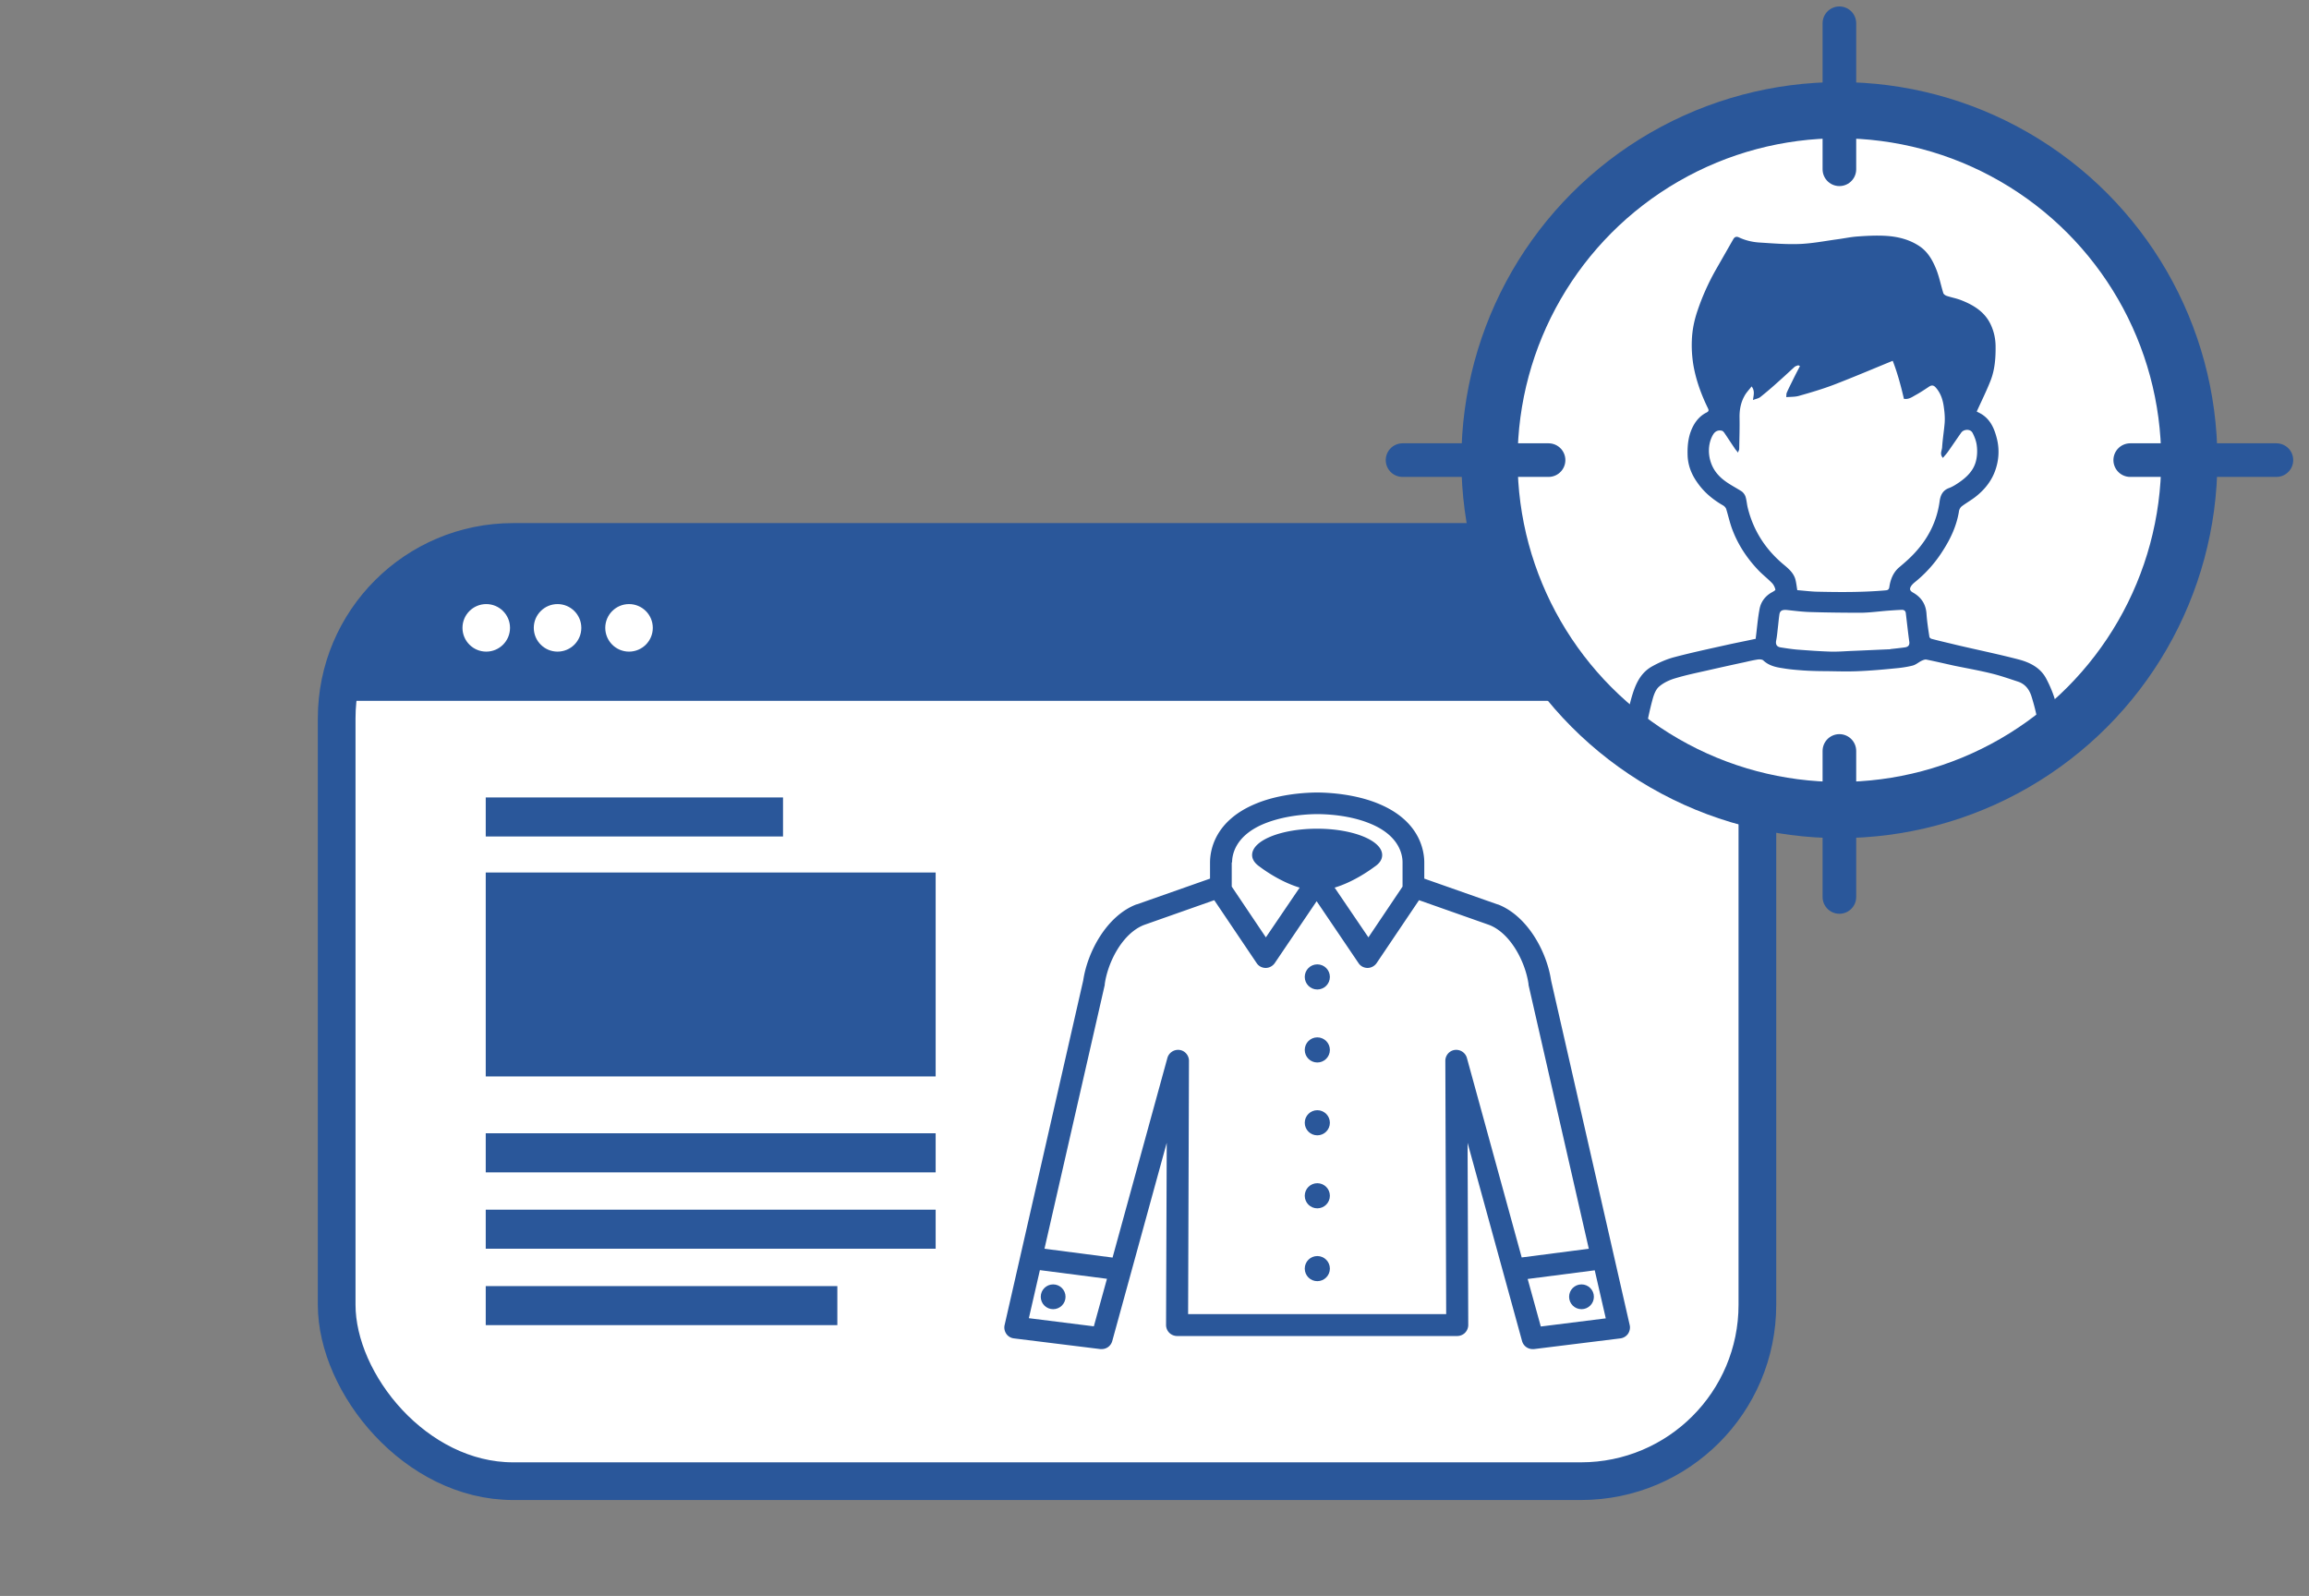 <svg id="_レイヤー_2" data-name="レイヤー 2" xmlns="http://www.w3.org/2000/svg" viewBox="0 0 136 94"><rect x="0" y="0" width="136" height="94" fill="#808080" stroke="none"/><defs><clipPath id="clippath"><circle cx="108.34" cy="27.1" r="20.61" style="fill:none"/></clipPath><style>.cls-3{fill:none;stroke:#2a579a;stroke-linecap:round}.cls-6{fill:#fff}.cls-3{stroke-width:1.98px;stroke-miterlimit:10}.cls-8{fill:#2a579a}</style></defs><g id="_レイヤー_6" data-name="レイヤー 6"><g id="_1" data-name="1"><rect x="19.83" y="31.92" width="83.68" height="55.32" rx="10.39" ry="10.39" style="fill:#fff;stroke:#2a579a;stroke-linecap:round;stroke-linejoin:round;stroke-width:2.22px"/><path class="cls-8" d="M103.52 41.28a9.36 9.36 0 0 0-9.36-9.36H29.19a9.36 9.36 0 0 0-9.36 9.36h83.68z"/><circle class="cls-6" cx="28.64" cy="36.98" r="1.4"/><circle class="cls-6" cx="32.84" cy="36.98" r="1.4"/><circle class="cls-6" cx="37.05" cy="36.98" r="1.4"/><g><circle class="cls-8" cx="62.03" cy="76.38" r=".73"/><path class="cls-8" d="m95.99 78.05-4.63-20.3c-.26-1.73-1.41-3.81-3.13-4.48h-.02l-4.32-1.52v-.94c0-.72-.27-2.49-2.74-3.49-.96-.39-2.16-.61-3.41-.64h-.32c-1.25.03-2.46.25-3.41.64-2.47 1-2.74 2.77-2.74 3.49v.94l-4.32 1.52h-.02c-1.72.66-2.87 2.75-3.13 4.48l-4.63 20.3c-.04.18 0 .36.1.51.1.15.27.25.45.27l5.09.63h.08c.29 0 .54-.19.62-.47l3.21-11.68-.04 10.73c0 .17.07.34.19.46s.29.19.46.19h16.5c.17 0 .34-.07.46-.19a.66.66 0 0 0 .19-.46l-.04-10.73 3.21 11.68c.08.28.33.47.62.47h.08l5.09-.63a.65.65 0 0 0 .45-.27c.1-.15.14-.34.1-.51zM72.57 50.79c0-.45.19-1.59 1.93-2.29.85-.34 1.94-.54 3.09-.55 1.15.01 2.24.2 3.09.55 1.74.7 1.93 1.84 1.93 2.29v1.43l-2.01 2.99-1.99-2.93c1.07-.32 2.03-.99 2.35-1.23.29-.19.45-.42.45-.69 0-.85-1.71-1.55-3.83-1.55s-3.83.69-3.83 1.55c0 .26.16.49.45.69.33.25 1.28.91 2.35 1.23l-1.99 2.93-2.01-2.99v-1.43zm-8.14 27.33-3.83-.48.65-2.83 3.95.51-.77 2.79zm25.2-4.05L86.4 62.31a.656.656 0 0 0-.71-.47c-.32.04-.56.32-.56.64l.05 14.92h-15.2l.05-14.92c0-.32-.24-.6-.56-.64a.656.656 0 0 0-.71.47l-3.23 11.76-4.01-.52 3.55-15.54v-.05c.19-1.33 1.06-2.99 2.31-3.48l4.14-1.46 2.5 3.71c.12.18.32.28.53.28.21 0 .41-.11.53-.28l2.47-3.65 2.47 3.65c.12.18.32.28.53.28.21 0 .41-.11.53-.28l2.5-3.71 4.14 1.46c1.25.49 2.12 2.16 2.31 3.48v.05l3.55 15.54-4.01.52zm1.12 4.05-.77-2.79 3.95-.51.65 2.83-3.83.48z"/><circle class="cls-8" cx="93.15" cy="76.38" r=".73"/><circle class="cls-8" cx="77.59" cy="57.54" r=".74"/><circle class="cls-8" cx="77.59" cy="61.84" r=".74"/><circle class="cls-8" cx="77.59" cy="66.13" r=".74"/><circle class="cls-8" cx="77.59" cy="70.43" r=".74"/><circle class="cls-8" cx="77.59" cy="74.72" r=".74"/></g><g><path class="cls-8" d="M28.61 75.75h20.71v2.3H28.61zM28.61 46.97h17.51v2.3H28.61zM28.61 51.39h26.5V63.4h-26.5zM28.61 66.75h26.5v2.3h-26.5zM28.61 71.25h26.5v2.3h-26.5z"/></g><g><circle cx="108.34" cy="27.1" r="20.61" style="stroke-width:1.98px;fill:#fff;stroke:#2a579a;stroke-linecap:round;stroke-linejoin:round"/><g style="clip-path:url(#clippath)"><path class="cls-6" d="M103.41 37.61c.08-.61.12-1.18.23-1.75.08-.41.32-.74.7-.96.09-.05.24-.13.23-.17a.854.854 0 0 0-.18-.37c-.24-.25-.52-.47-.77-.72-.68-.7-1.22-1.5-1.57-2.41-.16-.41-.25-.84-.38-1.26a.438.438 0 0 0-.18-.2c-.61-.35-1.14-.79-1.54-1.38-.33-.47-.53-.99-.55-1.57-.02-.63.05-1.24.37-1.8.18-.31.42-.56.74-.72.14-.07.15-.13.08-.27-.4-.82-.71-1.68-.86-2.59-.07-.46-.1-.93-.08-1.39.02-.6.14-1.19.34-1.77.27-.8.61-1.56 1.02-2.3l1.08-1.89c.09-.16.21-.17.35-.1.41.19.84.28 1.28.3.76.05 1.53.11 2.29.08.73-.03 1.45-.17 2.17-.27.4-.05.8-.14 1.21-.17.55-.04 1.1-.07 1.65-.04.73.04 1.44.21 2.06.64.48.34.75.84.96 1.37.17.44.26.91.4 1.36.02.07.11.13.18.16.29.1.59.15.87.26.74.29 1.4.69 1.75 1.45.18.39.27.79.28 1.23.01.71-.04 1.41-.3 2.07-.24.61-.53 1.19-.81 1.81.07.04.21.1.33.18.52.35.73.89.87 1.47.14.61.1 1.21-.1 1.79-.21.62-.61 1.13-1.12 1.54-.27.22-.58.39-.86.6-.09.07-.16.2-.17.32-.14.83-.48 1.57-.93 2.27a7.49 7.49 0 0 1-1.69 1.9c-.06.05-.11.1-.16.16-.15.2-.13.32.09.44.47.27.74.67.78 1.23.03.45.1.91.17 1.36 0 .05.08.12.14.13.49.13.98.24 1.47.36 1.23.29 2.46.54 3.68.86.63.17 1.23.47 1.57 1.08.2.37.37.76.5 1.16.14.43.23.87.31 1.32.1.57.16 1.14.23 1.72.06.49.11.97.16 1.46.05.5-.11.93-.46 1.3-.55.59-1.25.91-1.99 1.17-.97.35-1.97.58-2.98.75-.66.11-1.33.21-1.99.29-.56.07-1.12.12-1.69.17-.59.05-1.17.1-1.76.12-1.11.04-2.22.06-3.33.06-.68 0-1.36-.02-2.04-.06-.55-.03-1.1-.11-1.65-.16-.45-.04-.9-.07-1.34-.13-.48-.06-.96-.15-1.44-.24-.73-.15-1.46-.28-2.17-.47-1.02-.27-2.01-.62-2.82-1.32-.38-.32-.67-.72-.63-1.25.05-.63.11-1.26.17-1.9.09-.94.25-1.86.5-2.77.21-.75.49-1.48 1.21-1.89.41-.23.86-.43 1.31-.55 1.02-.27 2.05-.49 3.08-.72.58-.13 1.16-.24 1.75-.37z"/><path class="cls-8" d="M103.41 37.61c.08-.61.12-1.18.23-1.75.08-.41.32-.74.7-.96.09-.05.24-.13.23-.17a.854.854 0 0 0-.18-.37c-.24-.25-.52-.47-.77-.72-.68-.7-1.22-1.5-1.57-2.41-.16-.41-.25-.84-.38-1.26a.438.438 0 0 0-.18-.2c-.61-.35-1.14-.79-1.54-1.38-.33-.47-.53-.99-.55-1.57-.02-.63.05-1.24.37-1.8.18-.31.42-.56.74-.72.14-.07.15-.13.08-.27-.4-.82-.71-1.68-.86-2.59-.07-.46-.1-.93-.08-1.39.02-.6.14-1.19.34-1.77.27-.8.61-1.56 1.02-2.3l1.08-1.89c.09-.16.21-.17.35-.1.41.19.84.28 1.28.3.76.05 1.53.11 2.29.08.73-.03 1.45-.17 2.17-.27.4-.05.8-.14 1.21-.17.55-.04 1.1-.07 1.65-.04.73.04 1.44.21 2.06.64.48.34.75.84.96 1.37.17.44.26.91.4 1.36.02.07.11.13.18.16.29.1.59.15.87.26.74.29 1.4.69 1.75 1.45.18.39.27.79.28 1.23.01.71-.04 1.41-.3 2.07-.24.61-.53 1.19-.81 1.81.07.04.21.1.33.18.52.35.73.89.87 1.47.14.61.1 1.21-.1 1.79-.21.62-.61 1.13-1.12 1.54-.27.22-.58.39-.86.6-.09.07-.16.2-.17.32-.14.83-.48 1.57-.93 2.27a7.49 7.49 0 0 1-1.69 1.9c-.06.05-.11.1-.16.16-.15.2-.13.32.09.44.47.27.74.67.78 1.23.03.45.1.91.17 1.36 0 .05.08.12.14.13.49.13.98.24 1.47.36 1.23.29 2.46.54 3.68.86.63.17 1.23.47 1.57 1.08.2.37.37.76.5 1.16.14.43.23.87.31 1.32.1.57.16 1.14.23 1.72.06.49.11.97.16 1.46.05.5-.11.93-.46 1.3-.55.59-1.25.91-1.99 1.17-.97.35-1.97.58-2.98.75-.66.11-1.33.21-1.99.29-.56.07-1.12.12-1.69.17-.59.05-1.17.1-1.76.12-1.11.04-2.22.06-3.33.06-.68 0-1.36-.02-2.04-.06-.55-.03-1.1-.11-1.65-.16-.45-.04-.9-.07-1.34-.13-.48-.06-.96-.15-1.44-.24-.73-.15-1.46-.28-2.17-.47-1.02-.27-2.01-.62-2.82-1.32-.38-.32-.67-.72-.63-1.25.05-.63.11-1.26.17-1.9.09-.94.25-1.86.5-2.77.21-.75.49-1.48 1.21-1.89.41-.23.86-.43 1.31-.55 1.02-.27 2.05-.49 3.08-.72.58-.13 1.16-.24 1.75-.37zm8.29 10.51v-.04c.23-.01.47-.02.7-.04.69-.08 1.38-.15 2.06-.25.76-.11 1.52-.21 2.27-.37.69-.14 1.36-.35 2.04-.55.51-.15.99-.36 1.4-.71.1-.08.21-.21.22-.33.02-.34 0-.69-.04-1.03-.05-.49-.14-.98-.2-1.47-.09-.79-.26-1.57-.5-2.33-.13-.4-.37-.71-.78-.85-.52-.17-1.03-.35-1.56-.48-.73-.18-1.47-.31-2.2-.46-.55-.12-1.09-.25-1.64-.36-.09-.02-.2.03-.29.07-.18.09-.33.23-.52.28-.35.09-.72.14-1.08.17-.69.07-1.39.13-2.09.16-.63.03-1.26.01-1.89 0-.46 0-.92-.01-1.38-.04-.4-.03-.8-.06-1.2-.13-.42-.06-.83-.15-1.16-.46-.06-.06-.21-.07-.3-.06-.27.04-.53.1-.79.16-.75.16-1.51.33-2.26.5-.62.14-1.25.27-1.87.46-.33.1-.67.26-.93.49-.19.17-.3.47-.37.73-.17.62-.3 1.26-.42 1.89-.08.45-.12.9-.17 1.35-.03.31-.02.62-.1.92-.1.39.02.66.34.88.49.35 1.04.57 1.61.74.67.2 1.35.35 2.04.5.6.12 1.21.21 1.82.3.36.05.72.09 1.08.13l1.18.12c.29.02.58.03.86.05.57.04 1.15.09 1.72.12.27.01.55-.02.83-.02l3.56-.06zm-5.72-26.56-.05-.05c-.08.03-.17.05-.23.1-.33.3-.66.61-.99.9-.33.3-.67.59-1.02.87-.11.09-.26.11-.44.18.04-.3.12-.54-.08-.8-.16.21-.33.38-.43.58-.22.4-.29.83-.28 1.29.01.6-.01 1.21-.02 1.81 0 .06-.04.11-.07.22-.1-.13-.17-.2-.22-.29-.2-.29-.39-.59-.59-.88a.384.384 0 0 0-.11-.11c-.22-.07-.42 0-.55.22-.4.67-.32 1.7.31 2.38.38.42.88.65 1.34.94.12.07.22.21.26.33.07.22.08.46.14.69.34 1.35 1.07 2.46 2.14 3.34.31.26.6.52.68.94.04.18.06.37.09.54.4.03.77.08 1.15.09 1.35.03 2.71.04 4.06-.08.13-.01.19-.06.21-.19.07-.46.23-.88.61-1.19.32-.27.63-.54.91-.85.78-.85 1.28-1.84 1.44-2.99.05-.38.18-.67.57-.81.21-.08.41-.21.6-.34.46-.32.85-.71.98-1.27.07-.29.08-.6.04-.9-.03-.25-.13-.51-.25-.74-.13-.24-.52-.22-.67 0-.27.38-.53.77-.8 1.15-.08.11-.18.21-.27.33-.21-.22-.06-.43-.05-.62.03-.48.11-.96.15-1.44.02-.29 0-.58-.04-.86-.05-.44-.17-.87-.48-1.22-.13-.15-.25-.16-.41-.05-.24.16-.48.32-.73.46-.23.12-.44.3-.74.25-.18-.78-.39-1.55-.66-2.24-1.17.48-2.3.96-3.44 1.4-.68.26-1.39.47-2.1.67-.22.06-.47.05-.73.07.01-.11 0-.2.03-.26.1-.23.21-.45.32-.67.15-.31.31-.62.47-.92zm5.36 16.68v-.01c.28-.03.57-.06.85-.1.16-.02.29-.09.27-.31-.08-.57-.14-1.15-.21-1.72-.02-.14-.13-.19-.25-.18-.27.01-.55.03-.82.05-.51.04-1.02.11-1.53.12-1 0-1.99-.01-2.99-.04-.46-.01-.93-.07-1.39-.12-.28-.03-.42.03-.46.24-.04.26-.06.51-.09.77s-.05.51-.1.77c-.05.23.02.38.25.42.32.05.64.1.97.13.66.05 1.33.1 1.99.12.4.01.8-.02 1.2-.04.78-.03 1.55-.07 2.33-.1z"/></g><path class="cls-3" d="M108.34 9.97v-8.6M108.34 52.83v-8.6M91.21 27.1h-8.6M134.08 27.1h-8.61"/><circle cx="108.34" cy="27.1" r="20.61" style="stroke-width:3.31px;stroke:#2a579a;stroke-linecap:round;stroke-linejoin:round;fill:none"/></g></g></g></svg>